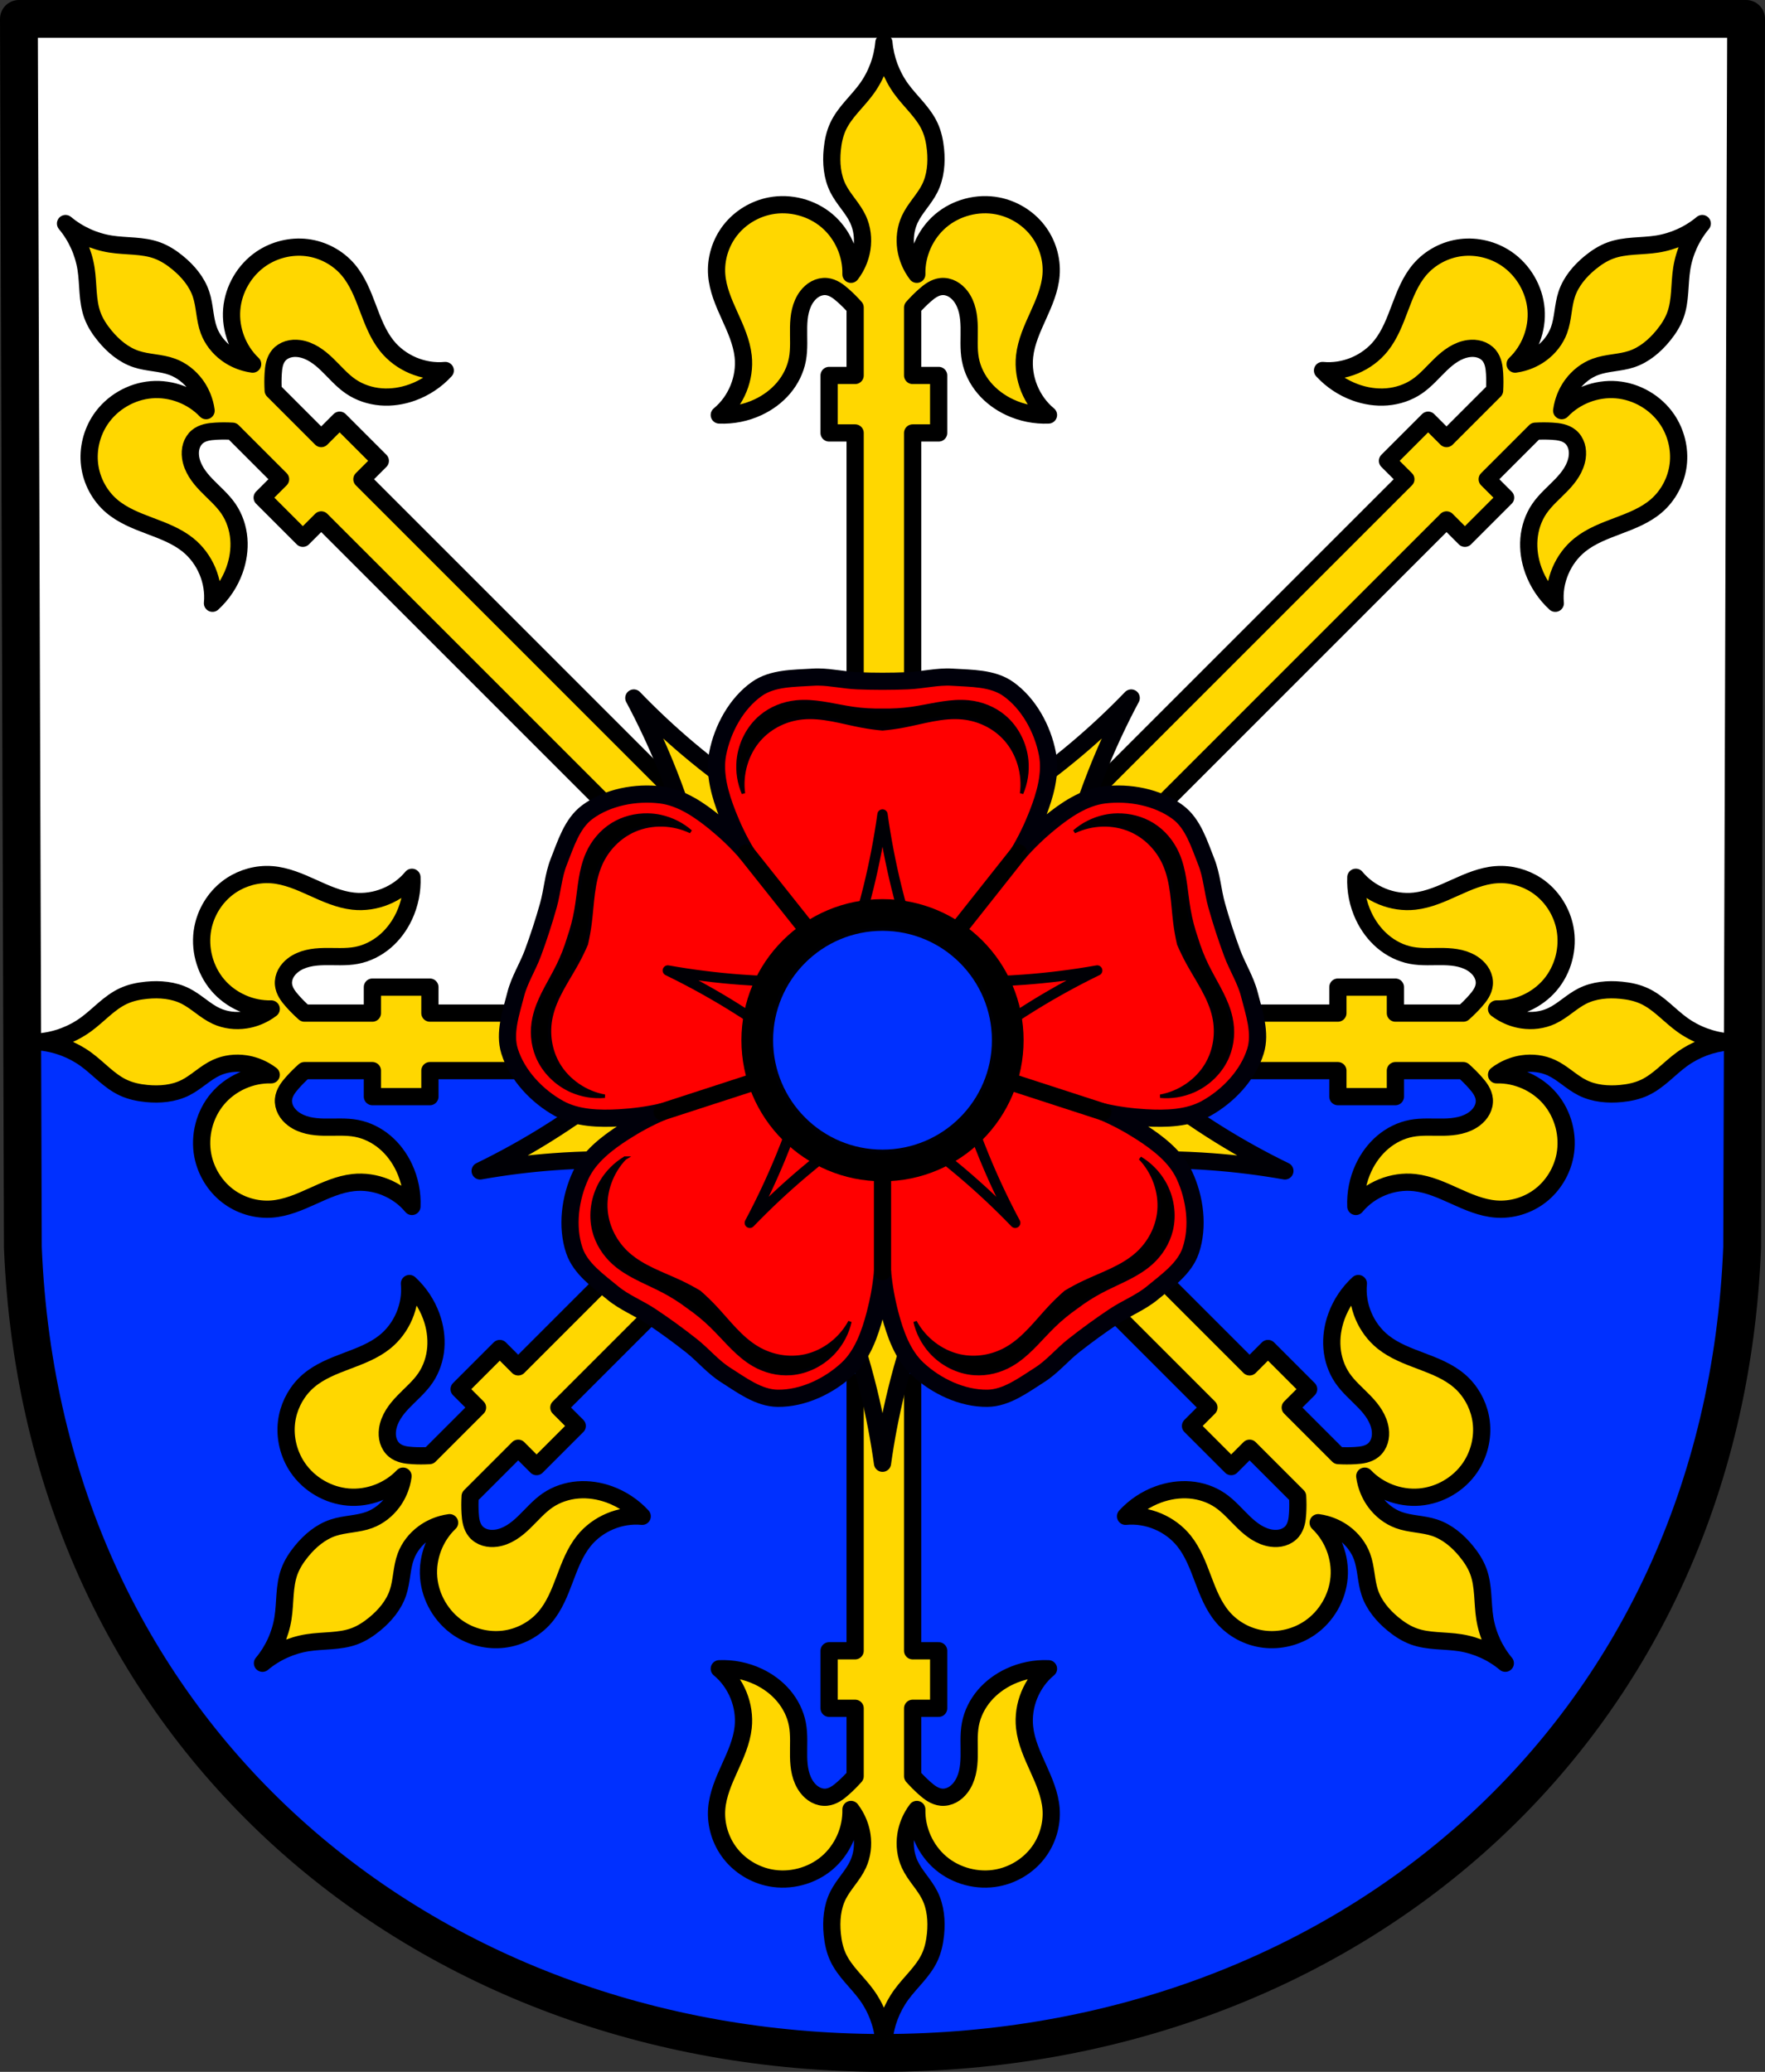 <?xml version="1.0" encoding="UTF-8" standalone="no"?>
<!-- Created with Inkscape (http://www.inkscape.org/) -->

<svg
   xmlns:dc="http://purl.org/dc/elements/1.1/"
   xmlns:cc="http://creativecommons.org/ns#"
   xmlns:rdf="http://www.w3.org/1999/02/22-rdf-syntax-ns#"
   xmlns:svg="http://www.w3.org/2000/svg"
   xmlns="http://www.w3.org/2000/svg"
   xmlns:sodipodi="http://sodipodi.sourceforge.net/DTD/sodipodi-0.dtd"
   xmlns:inkscape="http://www.inkscape.org/namespaces/inkscape"
   width="135.829mm"
   height="159.451mm"
   viewBox="0 0 135.829 159.451"
   version="1.1"
   id="svg865"
   inkscape:version="0.92.5 (2060ec1f9f, 2020-04-08)"
   sodipodi:docname="DEU Becheln COA.svg">
  <rect x="0" y="0" width="135.829" height="159.451" fill="#333333" stroke="none"/>
  <defs
     id="defs859">
    <inkscape:path-effect
       effect="spiro"
       id="path-effect2319"
       is_visible="true" />
    <inkscape:path-effect
       effect="spiro"
       id="path-effect2277"
       is_visible="true" />
    <inkscape:path-effect
       effect="spiro"
       id="path-effect2254"
       is_visible="true" />
    <inkscape:path-effect
       effect="spiro"
       id="path-effect1888"
       is_visible="true" />
    <inkscape:path-effect
       effect="spiro"
       id="path-effect3644"
       is_visible="true" />
    <inkscape:path-effect
       effect="spiro"
       id="path-effect3636"
       is_visible="true" />
    <inkscape:path-effect
       effect="spiro"
       id="path-effect3544"
       is_visible="true" />
    <inkscape:path-effect
       effect="spiro"
       id="path-effect3466"
       is_visible="true" />
    <inkscape:path-effect
       effect="spiro"
       id="path-effect3544-2"
       is_visible="true" />
    <inkscape:path-effect
       effect="spiro"
       id="path-effect3644-8"
       is_visible="true" />
    <inkscape:path-effect
       effect="spiro"
       id="path-effect3644-3"
       is_visible="true" />
    <inkscape:path-effect
       effect="spiro"
       id="path-effect3636-0"
       is_visible="true" />
    <inkscape:path-effect
       effect="spiro"
       id="path-effect1727-0-1"
       is_visible="true" />
    <inkscape:path-effect
       effect="spiro"
       id="path-effect1731-8-3"
       is_visible="true" />
    <inkscape:path-effect
       effect="spiro"
       id="path-effect1727-3"
       is_visible="true" />
    <inkscape:path-effect
       effect="spiro"
       id="path-effect1731-7"
       is_visible="true" />
    <inkscape:path-effect
       effect="spiro"
       id="path-effect841-8"
       is_visible="true" />
    <inkscape:path-effect
       effect="spiro"
       id="path-effect1888-6"
       is_visible="true" />
    <inkscape:path-effect
       effect="spiro"
       id="path-effect2254-3"
       is_visible="true" />
    <inkscape:path-effect
       effect="spiro"
       id="path-effect2277-1"
       is_visible="true" />
  </defs>
  <sodipodi:namedview
     id="base"
     pagecolor="#ffffff"
     bordercolor="#666666"
     borderopacity="1.0"
     inkscape:pageopacity="0.0"
     inkscape:pageshadow="2"
     inkscape:zoom="1.3158535"
     inkscape:cx="256.68553"
     inkscape:cy="301.32533"
     inkscape:document-units="mm"
     inkscape:current-layer="layer1"
     showgrid="false"
     inkscape:window-width="1920"
     inkscape:window-height="1046"
     inkscape:window-x="-11"
     inkscape:window-y="-11"
     inkscape:window-maximized="1"
     fit-margin-top="0"
     fit-margin-left="0"
     fit-margin-right="0"
     fit-margin-bottom="0"
     inkscape:snap-global="true"
     inkscape:snap-midpoints="true"
     inkscape:snap-smooth-nodes="true"
     inkscape:object-paths="true"
     showguides="false" />
  <g
     inkscape:label="Ebene 1"
     inkscape:groupmode="layer"
     id="layer1"
     transform="translate(3.064,170.639)">
    <path
       style="fill:#0030ff;fill-opacity:1;fill-rule:evenodd;stroke:none;stroke-width:2.91;stroke-linecap:round;stroke-linejoin:round;stroke-miterlimit:4;stroke-dasharray:none;stroke-opacity:1"
       inkscape:connector-curvature="0"
       d="m 131.311,-169.184 -0.304,94.538 c -1.479,37.541 -30.709,61.981 -66.156,62.002 -35.415,-0.046 -64.655,-24.497 -66.156,-62.002 l -0.304,-94.538 H 64.85 Z"
       id="path10563-0-6-2-6-8-6"
       sodipodi:nodetypes="ccccccc" />
    <path
       style="opacity:1;fill:#ffffff;fill-opacity:1;fill-rule:evenodd;stroke:none;stroke-width:11;stroke-linecap:round;stroke-linejoin:round;stroke-miterlimit:4;stroke-dasharray:none;stroke-opacity:1;paint-order:fill markers stroke"
       d="M 5.5 5.5 L 6.455 302.729 L 506.916 302.729 L 507.871 5.5 L 256.68 5.5 L 5.5 5.5 z "
       transform="matrix(0.265,0,0,0.265,-3.064,-170.639)"
       id="rect1861" />
    <circle
       style="opacity:1;fill:#000000;fill-opacity:1;fill-rule:evenodd;stroke:none;stroke-width:0.265;stroke-linecap:round;stroke-linejoin:round;stroke-miterlimit:4;stroke-dasharray:none;stroke-opacity:1;paint-order:fill markers stroke"
       id="path1879-9-1"
       cx="64.851"
       cy="-90.582"
       r="13.045" />
    <path
       style="opacity:1;fill:#ffd700;fill-opacity:1;fill-rule:evenodd;stroke:#000000;stroke-width:5;stroke-linecap:round;stroke-linejoin:round;stroke-miterlimit:4;stroke-dasharray:none;stroke-opacity:1;paint-order:fill markers stroke"
       d="M 256.684 12.371 C 256.255 17.213 254.485 21.93 251.623 25.859 C 248.937 29.547 245.291 32.593 243.373 36.732 C 242.394 38.846 241.915 41.162 241.689 43.48 C 241.317 47.304 241.65 51.295 243.373 54.729 C 244.977 57.925 247.692 60.476 249.188 63.725 C 250.39 66.338 250.74 69.315 250.312 72.16 C 250.017 74.124 249.349 76.028 248.373 77.758 L 248.334 77.758 L 248.334 77.83 C 247.971 78.465 247.568 79.078 247.123 79.658 C 247.276 73.789 244.646 67.909 240.168 64.111 C 235.69 60.314 229.458 58.679 223.693 59.789 C 219.146 60.665 214.932 63.209 212.08 66.857 C 209.228 70.505 207.774 75.229 208.135 79.846 C 208.459 83.993 210.167 87.891 211.881 91.682 C 213.595 95.472 215.362 99.33 215.818 103.465 C 216.521 109.824 213.823 116.459 208.883 120.523 C 212.74 120.688 216.632 119.909 220.129 118.273 C 222.947 116.955 225.517 115.076 227.529 112.703 C 229.541 110.33 230.987 107.459 231.566 104.402 C 232.152 101.31 231.853 98.129 231.916 94.982 C 231.946 93.409 232.07 91.831 232.438 90.301 C 232.805 88.771 233.424 87.286 234.377 86.033 C 235.04 85.162 235.865 84.406 236.832 83.893 C 237.799 83.38 238.91 83.117 240 83.221 C 240.934 83.31 241.829 83.662 242.637 84.141 C 243.444 84.619 244.171 85.223 244.873 85.846 C 246.095 86.93 247.246 88.093 248.334 89.311 L 248.334 109.039 L 240.777 109.039 L 240.777 125.74 L 248.334 125.74 L 248.334 203.68 L 265.035 203.68 L 265.035 125.74 L 272.59 125.74 L 272.59 109.039 L 265.035 109.039 L 265.035 89.309 C 266.123 88.091 267.271 86.929 268.492 85.846 C 269.194 85.223 269.921 84.619 270.729 84.141 C 271.536 83.662 272.433 83.31 273.367 83.221 C 274.457 83.117 275.566 83.379 276.533 83.893 C 277.5 84.406 278.328 85.162 278.99 86.033 C 279.943 87.286 280.56 88.771 280.928 90.301 C 281.295 91.831 281.419 93.409 281.451 94.982 C 281.515 98.129 281.215 101.31 281.801 104.402 C 282.38 107.459 283.824 110.33 285.836 112.703 C 287.848 115.076 290.418 116.955 293.236 118.273 C 296.733 119.909 300.626 120.688 304.482 120.523 C 299.542 116.459 296.844 109.824 297.547 103.465 C 298.004 99.33 299.772 95.472 301.486 91.682 C 303.2 87.891 304.908 83.993 305.232 79.846 C 305.594 75.229 304.141 70.505 301.289 66.857 C 298.437 63.209 294.221 60.665 289.674 59.789 C 283.909 58.679 277.677 60.314 273.199 64.111 C 268.721 67.909 266.089 73.789 266.242 79.658 C 265.798 79.079 265.397 78.468 265.035 77.834 L 265.035 77.758 L 264.994 77.758 C 264.018 76.029 263.352 74.124 263.057 72.16 C 262.629 69.315 262.979 66.338 264.182 63.725 C 265.677 60.476 268.389 57.925 269.992 54.729 C 271.715 51.295 272.052 47.304 271.68 43.48 C 271.454 41.162 270.971 38.846 269.992 36.732 C 268.075 32.593 264.43 29.547 261.744 25.859 C 258.882 21.93 257.112 17.213 256.684 12.371 z M 494.34 64.922 C 490.612 68.043 486.029 70.126 481.227 70.881 C 476.719 71.589 471.988 71.167 467.705 72.738 C 465.518 73.541 463.538 74.836 461.738 76.316 C 458.771 78.757 456.191 81.817 454.98 85.463 C 453.854 88.857 453.966 92.579 452.727 95.934 C 451.729 98.632 449.871 100.984 447.557 102.693 C 445.959 103.873 444.141 104.748 442.229 105.281 L 442.199 105.252 L 442.145 105.307 C 441.44 105.499 440.724 105.649 440 105.744 C 444.258 101.702 446.555 95.681 446.074 89.83 C 445.593 83.979 442.344 78.417 437.482 75.125 C 433.648 72.529 428.866 71.347 424.27 71.91 C 419.673 72.473 415.308 74.785 412.299 78.305 C 409.596 81.467 408.046 85.432 406.578 89.324 C 405.11 93.217 403.632 97.195 401.031 100.441 C 397.032 105.434 390.432 108.219 384.064 107.6 C 386.675 110.443 389.978 112.645 393.607 113.961 C 396.532 115.022 399.679 115.509 402.779 115.254 C 405.88 114.999 408.931 113.99 411.502 112.238 C 414.103 110.466 416.14 108.004 418.41 105.824 C 419.545 104.734 420.75 103.707 422.092 102.885 C 423.433 102.062 424.919 101.448 426.479 101.236 C 427.563 101.089 428.684 101.14 429.73 101.461 C 430.777 101.782 431.746 102.381 432.443 103.225 C 433.041 103.948 433.425 104.831 433.658 105.74 C 433.891 106.65 433.979 107.59 434.035 108.527 C 434.133 110.157 434.123 111.79 434.031 113.42 L 420.08 127.373 L 414.738 122.031 L 402.928 133.84 L 408.27 139.182 L 393.594 153.857 L 353.158 194.293 L 312.723 234.729 L 324.533 246.537 L 364.969 206.104 L 364.969 206.102 L 405.406 165.664 L 420.08 150.992 L 425.422 156.334 L 437.232 144.525 L 431.889 139.182 L 445.84 125.232 C 447.471 125.141 449.106 125.131 450.736 125.229 C 451.673 125.285 452.614 125.371 453.523 125.604 C 454.433 125.836 455.315 126.221 456.039 126.818 C 456.883 127.515 457.482 128.487 457.803 129.533 C 458.124 130.58 458.173 131.699 458.025 132.783 C 457.813 134.343 457.201 135.83 456.379 137.172 C 455.557 138.514 454.529 139.718 453.438 140.852 C 451.257 143.121 448.796 145.159 447.023 147.76 C 445.271 150.331 444.265 153.384 444.01 156.484 C 443.755 159.585 444.242 162.732 445.303 165.656 C 446.619 169.285 448.82 172.589 451.664 175.199 C 451.045 168.832 453.829 162.232 458.822 158.232 C 462.069 155.632 466.047 154.152 469.939 152.684 C 473.832 151.215 477.795 149.668 480.957 146.965 C 484.477 143.956 486.789 139.586 487.352 134.99 C 487.914 130.394 486.733 125.614 484.137 121.779 C 480.845 116.918 475.283 113.669 469.432 113.188 C 463.58 112.706 457.561 115.003 453.52 119.262 C 453.615 118.537 453.765 117.819 453.957 117.113 L 454.008 117.062 L 453.98 117.035 C 454.513 115.122 455.388 113.305 456.568 111.707 C 458.278 109.393 460.63 107.534 463.328 106.537 C 466.682 105.297 470.407 105.414 473.801 104.287 C 477.447 103.078 480.505 100.491 482.945 97.523 C 484.425 95.724 485.723 93.75 486.525 91.562 C 488.097 87.279 487.672 82.548 488.381 78.041 C 489.136 73.239 491.219 68.651 494.34 64.924 L 494.34 64.922 z M 19.029 64.924 C 22.149 68.651 24.234 73.238 24.988 78.039 C 25.697 82.546 25.27 87.277 26.842 91.561 C 27.644 93.748 28.942 95.724 30.422 97.523 C 32.862 100.491 35.92 103.076 39.566 104.285 C 42.961 105.412 46.685 105.295 50.039 106.535 C 52.738 107.532 55.091 109.391 56.801 111.705 C 57.981 113.303 58.854 115.122 59.387 117.035 L 59.361 117.062 L 59.412 117.111 C 59.604 117.817 59.754 118.537 59.85 119.262 C 55.808 115.003 49.789 112.704 43.938 113.186 C 38.086 113.667 32.524 116.918 29.232 121.779 C 26.636 125.614 25.455 130.392 26.018 134.988 C 26.58 139.584 28.892 143.954 32.412 146.963 C 35.574 149.666 39.539 151.215 43.432 152.684 C 47.324 154.152 51.3 155.63 54.547 158.23 C 59.54 162.23 62.325 168.83 61.705 175.197 C 64.549 172.587 66.75 169.283 68.066 165.654 C 69.127 162.73 69.616 159.583 69.361 156.482 C 69.106 153.382 68.098 150.329 66.346 147.758 C 64.573 145.157 62.112 143.119 59.932 140.85 C 58.841 139.716 57.813 138.512 56.99 137.17 C 56.168 135.828 55.556 134.341 55.344 132.781 C 55.196 131.697 55.246 130.578 55.566 129.531 C 55.887 128.485 56.488 127.513 57.332 126.816 C 58.056 126.219 58.936 125.836 59.846 125.604 C 60.755 125.371 61.696 125.285 62.633 125.229 C 64.263 125.131 65.901 125.139 67.531 125.23 L 81.48 139.18 L 76.137 144.523 L 87.947 156.332 L 93.289 150.99 L 120.848 178.549 L 148.402 206.102 L 201.719 259.42 L 213.527 247.609 L 160.211 194.293 L 160.211 194.291 L 132.654 166.736 L 105.1 139.18 L 110.441 133.838 L 98.633 122.029 L 93.289 127.371 L 79.338 113.418 C 79.246 111.788 79.236 110.155 79.334 108.525 C 79.39 107.588 79.478 106.648 79.711 105.738 C 79.944 104.829 80.328 103.946 80.926 103.223 C 81.623 102.379 82.592 101.78 83.639 101.459 C 84.685 101.138 85.806 101.089 86.891 101.236 C 88.45 101.448 89.936 102.062 91.277 102.885 C 92.619 103.707 93.824 104.734 94.959 105.824 C 97.229 108.004 99.266 110.466 101.867 112.238 C 104.438 113.99 107.489 114.999 110.59 115.254 C 113.69 115.509 116.837 115.022 119.762 113.961 C 123.391 112.645 126.694 110.443 129.305 107.6 C 122.937 108.219 116.337 105.434 112.338 100.441 C 109.737 97.195 108.259 93.217 106.791 89.324 C 105.323 85.432 103.775 81.469 101.072 78.307 C 98.063 74.787 93.696 72.473 89.1 71.91 C 84.503 71.347 79.721 72.529 75.887 75.125 C 71.025 78.417 67.776 83.979 67.295 89.83 C 66.814 95.681 69.111 101.702 73.369 105.744 C 72.645 105.649 71.929 105.499 71.225 105.307 L 71.172 105.252 L 71.141 105.283 C 69.228 104.75 67.41 103.875 65.812 102.695 C 63.498 100.986 61.64 98.634 60.643 95.936 C 59.403 92.581 59.517 88.859 58.391 85.465 C 57.181 81.819 54.598 78.759 51.631 76.318 C 49.832 74.838 47.853 73.543 45.666 72.74 C 41.383 71.169 36.652 71.591 32.145 70.883 C 27.342 70.128 22.757 68.045 19.029 64.924 z M 77.217 253.979 C 73.17 254.054 69.155 255.481 65.963 257.977 C 62.315 260.829 59.77 265.043 58.895 269.59 C 57.784 275.355 59.42 281.587 63.217 286.064 C 67.014 290.542 72.895 293.173 78.764 293.02 C 78.183 293.465 77.571 293.868 76.936 294.23 L 76.863 294.23 L 76.863 294.27 C 75.134 295.246 73.23 295.914 71.266 296.209 C 68.421 296.637 65.443 296.287 62.83 295.084 C 59.582 293.589 57.03 290.873 53.834 289.27 C 50.4 287.546 46.41 287.213 42.586 287.586 C 40.267 287.812 37.952 288.29 35.838 289.27 C 31.698 291.187 28.653 294.833 24.965 297.52 C 21.035 300.382 16.319 302.151 11.477 302.58 C 16.319 303.009 21.035 304.779 24.965 307.641 C 28.653 310.327 31.698 313.971 35.838 315.889 C 37.952 316.868 40.267 317.35 42.586 317.576 C 46.41 317.949 50.4 317.611 53.834 315.889 C 57.03 314.285 59.582 311.573 62.83 310.078 C 65.443 308.875 68.421 308.526 71.266 308.953 C 73.23 309.248 75.134 309.915 76.863 310.891 L 76.863 310.932 L 76.939 310.932 C 77.573 311.294 78.185 311.694 78.764 312.139 C 72.895 311.985 67.014 314.618 63.217 319.096 C 59.42 323.573 57.784 329.805 58.895 335.57 C 59.77 340.117 62.315 344.334 65.963 347.186 C 69.611 350.037 74.335 351.49 78.951 351.129 C 83.099 350.804 86.997 349.097 90.787 347.383 C 94.578 345.669 98.435 343.9 102.57 343.443 C 108.929 342.741 115.565 345.438 119.629 350.379 C 119.794 346.522 119.014 342.63 117.379 339.133 C 116.061 336.315 114.181 333.745 111.809 331.732 C 109.436 329.72 106.565 328.276 103.508 327.697 C 100.416 327.111 97.234 327.411 94.088 327.348 C 92.515 327.316 90.936 327.191 89.406 326.824 C 87.876 326.457 86.391 325.839 85.139 324.887 C 84.267 324.224 83.511 323.397 82.998 322.43 C 82.485 321.463 82.222 320.353 82.326 319.264 C 82.415 318.329 82.768 317.433 83.246 316.625 C 83.725 315.817 84.328 315.091 84.951 314.389 C 86.034 313.167 87.197 312.019 88.414 310.932 L 108.145 310.932 L 108.145 318.486 L 124.846 318.486 L 124.846 310.932 L 202.785 310.932 L 202.785 294.23 L 124.846 294.23 L 124.846 286.674 L 108.145 286.674 L 108.145 294.23 L 88.416 294.23 C 87.198 293.142 86.035 291.992 84.951 290.77 C 84.328 290.067 83.725 289.341 83.246 288.533 C 82.768 287.726 82.415 286.831 82.326 285.896 C 82.222 284.807 82.485 283.695 82.998 282.729 C 83.511 281.762 84.267 280.936 85.139 280.273 C 86.391 279.321 87.876 278.701 89.406 278.334 C 90.936 277.967 92.515 277.843 94.088 277.812 C 97.235 277.749 100.416 278.049 103.508 277.463 C 106.565 276.884 109.436 275.438 111.809 273.426 C 114.182 271.414 116.061 268.843 117.379 266.025 C 119.014 262.529 119.794 258.636 119.629 254.779 C 115.565 259.72 108.929 262.417 102.57 261.715 C 98.435 261.258 94.578 259.492 90.787 257.777 C 86.997 256.063 83.099 254.356 78.951 254.031 C 78.374 253.986 77.795 253.968 77.217 253.979 z M 436.15 253.979 C 435.572 253.967 434.995 253.986 434.418 254.031 C 430.271 254.356 426.374 256.063 422.584 257.777 C 418.794 259.491 414.934 261.258 410.799 261.715 C 404.44 262.417 397.805 259.72 393.74 254.779 C 393.575 258.636 394.355 262.529 395.99 266.025 C 397.308 268.843 399.19 271.414 401.562 273.426 C 403.935 275.438 406.807 276.884 409.863 277.463 C 412.955 278.049 416.137 277.749 419.283 277.812 C 420.857 277.843 422.433 277.967 423.963 278.334 C 425.493 278.701 426.978 279.321 428.23 280.273 C 429.102 280.936 429.86 281.762 430.373 282.729 C 430.886 283.695 431.147 284.807 431.043 285.896 C 430.954 286.831 430.603 287.726 430.125 288.533 C 429.647 289.341 429.041 290.067 428.418 290.77 C 427.334 291.992 426.171 293.142 424.953 294.23 L 405.227 294.23 L 405.227 286.674 L 388.525 286.674 L 388.525 294.23 L 310.584 294.23 L 310.584 310.932 L 388.525 310.932 L 388.525 318.486 L 405.227 318.486 L 405.227 310.932 L 424.957 310.932 C 426.174 312.019 427.335 313.167 428.418 314.389 C 429.041 315.091 429.647 315.817 430.125 316.625 C 430.603 317.433 430.954 318.329 431.043 319.264 C 431.147 320.353 430.886 321.463 430.373 322.43 C 429.86 323.397 429.102 324.224 428.23 324.887 C 426.978 325.839 425.493 326.457 423.963 326.824 C 422.433 327.191 420.857 327.316 419.283 327.348 C 416.137 327.411 412.955 327.111 409.863 327.697 C 406.807 328.276 403.935 329.72 401.562 331.732 C 399.19 333.745 397.308 336.315 395.99 339.133 C 394.355 342.63 393.575 346.522 393.74 350.379 C 397.805 345.438 404.44 342.741 410.799 343.443 C 414.934 343.9 418.794 345.669 422.584 347.383 C 426.374 349.097 430.271 350.804 434.418 351.129 C 439.034 351.49 443.76 350.037 447.408 347.186 C 451.056 344.334 453.601 340.117 454.477 335.57 C 455.587 329.805 453.951 323.573 450.154 319.096 C 446.357 314.618 440.475 311.985 434.605 312.139 C 435.185 311.694 435.798 311.294 436.432 310.932 L 436.508 310.932 L 436.508 310.891 C 438.237 309.915 440.142 309.248 442.105 308.953 C 444.95 308.526 447.928 308.875 450.541 310.078 C 453.789 311.573 456.341 314.285 459.537 315.889 C 462.971 317.611 466.961 317.949 470.785 317.576 C 473.104 317.35 475.419 316.868 477.533 315.889 C 481.673 313.971 484.718 310.327 488.406 307.641 C 492.336 304.779 497.052 303.009 501.895 302.58 C 497.052 302.151 492.336 300.382 488.406 297.52 C 484.718 294.833 481.673 291.187 477.533 289.27 C 475.419 288.29 473.104 287.812 470.785 287.586 C 466.961 287.213 462.971 287.546 459.537 289.27 C 456.341 290.873 453.789 293.589 450.541 295.084 C 447.928 296.287 444.95 296.637 442.105 296.209 C 440.141 295.914 438.237 295.246 436.508 294.27 L 436.508 294.23 L 436.436 294.23 C 435.801 293.868 435.188 293.465 434.607 293.02 C 440.476 293.173 446.357 290.542 450.154 286.064 C 453.951 281.587 455.587 275.355 454.477 269.59 C 453.601 265.043 451.056 260.829 447.408 257.977 C 444.216 255.481 440.199 254.054 436.152 253.979 L 436.15 253.979 z M 205.596 341.859 L 150.484 396.971 L 145.141 391.627 L 133.332 403.438 L 138.676 408.779 L 124.725 422.73 C 123.094 422.822 121.459 422.83 119.828 422.732 C 118.891 422.676 117.95 422.59 117.041 422.357 C 116.132 422.125 115.249 421.74 114.525 421.143 C 113.681 420.446 113.083 419.474 112.762 418.428 C 112.441 417.381 112.393 416.262 112.541 415.178 C 112.753 413.618 113.363 412.131 114.186 410.789 C 115.008 409.447 116.036 408.245 117.127 407.111 C 119.307 404.841 121.769 402.804 123.541 400.203 C 125.293 397.632 126.3 394.579 126.555 391.479 C 126.81 388.378 126.325 385.231 125.264 382.307 C 123.948 378.678 121.746 375.374 118.902 372.764 C 119.522 379.131 116.735 385.731 111.742 389.73 C 108.495 392.331 104.519 393.809 100.627 395.277 C 96.735 396.746 92.771 398.295 89.609 400.998 C 89.17 401.374 88.747 401.771 88.346 402.188 C 85.537 405.102 83.707 408.951 83.215 412.973 C 82.652 417.569 83.832 422.347 86.428 426.182 C 89.719 431.043 95.283 434.294 101.135 434.775 C 106.986 435.257 113.003 432.957 117.045 428.699 C 116.95 429.424 116.802 430.142 116.609 430.848 L 116.559 430.898 L 116.582 430.928 C 116.05 432.841 115.176 434.658 113.996 436.256 C 112.287 438.57 109.935 440.428 107.236 441.426 C 103.882 442.665 100.158 442.549 96.764 443.676 C 93.117 444.885 90.059 447.472 87.619 450.439 C 86.139 452.239 84.84 454.213 84.037 456.4 C 82.466 460.684 82.892 465.415 82.184 469.922 C 81.429 474.724 79.345 479.312 76.225 483.039 C 79.952 479.918 84.537 477.835 89.34 477.08 C 93.847 476.372 98.576 476.794 102.859 475.223 C 105.047 474.42 107.025 473.124 108.824 471.645 C 111.791 469.204 114.376 466.144 115.586 462.498 C 116.712 459.104 116.598 455.382 117.838 452.027 C 118.835 449.329 120.694 446.977 123.008 445.268 C 124.605 444.088 126.423 443.212 128.336 442.68 L 128.365 442.709 L 128.42 442.654 C 129.124 442.462 129.839 442.314 130.562 442.219 C 126.304 446.26 124.007 452.28 124.488 458.131 C 124.97 463.982 128.22 469.544 133.082 472.836 C 136.916 475.432 141.697 476.616 146.293 476.053 C 150.889 475.49 155.257 473.176 158.266 469.656 C 160.969 466.494 162.518 462.531 163.986 458.639 C 165.455 454.746 166.932 450.766 169.533 447.52 C 173.533 442.527 180.133 439.744 186.5 440.363 C 183.889 437.52 180.584 435.318 176.955 434.002 C 174.03 432.941 170.886 432.452 167.785 432.707 C 164.685 432.962 161.631 433.971 159.061 435.723 C 156.46 437.495 154.424 439.957 152.154 442.137 C 151.019 443.227 149.814 444.256 148.473 445.078 C 147.131 445.9 145.645 446.513 144.086 446.725 C 143.001 446.872 141.88 446.823 140.834 446.502 C 139.787 446.181 138.818 445.582 138.121 444.738 C 137.523 444.014 137.137 443.13 136.904 442.221 C 136.671 441.311 136.585 440.371 136.529 439.434 C 136.432 437.804 136.442 436.171 136.533 434.541 L 150.484 420.59 L 155.826 425.932 L 167.637 414.123 L 162.295 408.779 L 217.406 353.668 L 205.596 341.859 z M 307.771 341.859 L 295.961 353.668 L 351.074 408.779 L 345.73 414.123 L 357.541 425.932 L 362.883 420.59 L 376.834 434.541 C 376.925 436.171 376.936 437.804 376.838 439.434 C 376.782 440.371 376.696 441.311 376.463 442.221 C 376.23 443.13 375.846 444.014 375.248 444.738 C 374.551 445.582 373.58 446.181 372.533 446.502 C 371.487 446.823 370.368 446.872 369.283 446.725 C 367.724 446.513 366.236 445.9 364.895 445.078 C 363.553 444.256 362.35 443.227 361.215 442.137 C 358.945 439.957 356.907 437.495 354.307 435.723 C 351.736 433.971 348.685 432.962 345.584 432.707 C 342.483 432.452 339.337 432.941 336.412 434.002 C 332.783 435.318 329.48 437.52 326.869 440.363 C 333.236 439.744 339.834 442.527 343.834 447.52 C 346.435 450.766 347.913 454.746 349.381 458.639 C 350.849 462.531 352.398 466.494 355.102 469.656 C 358.11 473.176 362.478 475.49 367.074 476.053 C 371.67 476.616 376.451 475.432 380.285 472.836 C 385.147 469.544 388.398 463.982 388.879 458.131 C 389.36 452.28 387.063 446.26 382.805 442.219 C 383.528 442.314 384.243 442.462 384.947 442.654 L 385.002 442.709 L 385.033 442.68 C 386.946 443.212 388.764 444.088 390.361 445.268 C 392.675 446.977 394.534 449.329 395.531 452.027 C 396.771 455.382 396.657 459.104 397.783 462.498 C 398.993 466.144 401.578 469.204 404.545 471.645 C 406.344 473.124 408.323 474.42 410.51 475.223 C 414.793 476.794 419.522 476.37 424.029 477.078 C 428.832 477.833 433.419 479.916 437.146 483.037 C 434.026 479.31 431.942 474.724 431.188 469.922 C 430.479 465.415 430.903 460.684 429.332 456.4 C 428.53 454.213 427.23 452.237 425.75 450.438 C 423.31 447.47 420.254 444.883 416.607 443.674 C 413.213 442.547 409.489 442.664 406.135 441.424 C 403.436 440.426 401.082 438.57 399.373 436.256 C 398.193 434.658 397.319 432.839 396.787 430.926 L 396.812 430.9 L 396.762 430.848 C 396.569 430.142 396.422 429.424 396.326 428.699 C 400.368 432.957 406.385 435.257 412.236 434.775 C 418.088 434.294 423.652 431.043 426.943 426.182 C 429.539 422.347 430.719 417.569 430.156 412.973 C 429.664 408.951 427.834 405.102 425.025 402.188 C 424.624 401.771 424.202 401.374 423.762 400.998 C 420.6 398.295 416.636 396.746 412.744 395.277 C 408.852 393.809 404.874 392.331 401.627 389.73 C 396.634 385.731 393.851 379.131 394.471 372.764 C 391.627 375.374 389.425 378.678 388.109 382.307 C 387.048 385.231 386.559 388.378 386.814 391.479 C 387.07 394.579 388.078 397.632 389.83 400.203 C 391.602 402.804 394.062 404.841 396.242 407.111 C 397.333 408.245 398.363 409.447 399.186 410.789 C 400.008 412.131 400.618 413.618 400.83 415.178 C 400.978 416.262 400.93 417.381 400.609 418.428 C 400.288 419.474 399.688 420.446 398.844 421.143 C 398.12 421.74 397.238 422.125 396.328 422.357 C 395.419 422.59 394.478 422.676 393.541 422.732 C 391.91 422.83 390.275 422.822 388.645 422.73 L 374.695 408.779 L 380.037 403.438 L 368.229 391.627 L 362.885 396.971 L 307.771 341.859 z M 248.334 401.479 L 248.334 479.418 L 240.777 479.418 L 240.777 496.119 L 248.334 496.119 L 248.334 515.848 C 247.246 517.066 246.095 518.229 244.873 519.312 C 244.171 519.935 243.444 520.539 242.637 521.018 C 241.829 521.496 240.934 521.848 240 521.938 C 238.91 522.042 237.799 521.779 236.832 521.266 C 235.865 520.753 235.04 519.996 234.377 519.125 C 233.424 517.872 232.805 516.388 232.438 514.857 C 232.07 513.327 231.946 511.749 231.916 510.176 C 231.853 507.029 232.152 503.848 231.566 500.756 C 230.987 497.699 229.541 494.828 227.529 492.455 C 225.517 490.082 222.947 488.203 220.129 486.885 C 216.632 485.249 212.74 484.47 208.883 484.635 C 213.823 488.699 216.521 495.335 215.818 501.693 C 215.362 505.828 213.595 509.686 211.881 513.477 C 210.167 517.267 208.459 521.165 208.135 525.312 C 207.773 529.929 209.23 534.653 212.082 538.301 C 214.934 541.949 219.146 544.494 223.693 545.369 C 229.458 546.479 235.69 544.844 240.168 541.047 C 244.646 537.25 247.276 531.369 247.123 525.5 C 247.568 526.08 247.971 526.693 248.334 527.328 L 248.334 527.4 L 248.375 527.4 C 249.351 529.13 250.019 531.034 250.314 532.998 C 250.742 535.843 250.392 538.82 249.189 541.434 C 247.694 544.682 244.979 547.233 243.375 550.43 C 241.652 553.864 241.319 557.854 241.691 561.678 C 241.917 563.997 242.396 566.312 243.375 568.426 C 245.293 572.566 248.939 575.611 251.625 579.299 C 254.487 583.228 256.257 587.945 256.686 592.787 C 257.114 587.945 258.884 583.228 261.746 579.299 C 264.432 575.611 268.077 572.566 269.994 568.426 C 270.973 566.312 271.456 563.997 271.682 561.678 C 272.054 557.854 271.717 553.864 269.994 550.43 C 268.391 547.233 265.679 544.682 264.184 541.434 C 262.981 538.82 262.631 535.843 263.059 532.998 C 263.354 531.034 264.02 529.13 264.996 527.4 L 265.037 527.4 L 265.037 527.324 C 265.399 526.691 265.8 526.079 266.244 525.5 C 266.091 531.369 268.723 537.25 273.201 541.047 C 277.679 544.844 283.911 546.479 289.676 545.369 C 294.223 544.494 298.439 541.949 301.291 538.301 C 304.143 534.653 305.596 529.929 305.234 525.312 C 304.91 521.165 303.202 517.267 301.488 513.477 C 299.774 509.686 298.006 505.828 297.549 501.693 C 296.846 495.335 299.544 488.699 304.484 484.635 C 300.628 484.47 296.735 485.249 293.238 486.885 C 290.42 488.203 287.85 490.082 285.838 492.455 C 283.826 494.828 282.382 497.699 281.803 500.756 C 281.217 503.848 281.517 507.029 281.453 510.176 C 281.421 511.749 281.297 513.327 280.93 514.857 C 280.562 516.388 279.945 517.872 278.992 519.125 C 278.33 519.996 277.502 520.753 276.535 521.266 C 275.568 521.779 274.459 522.041 273.369 521.938 C 272.435 521.848 271.538 521.496 270.73 521.018 C 269.923 520.539 269.196 519.935 268.494 519.312 C 267.273 518.229 266.125 517.067 265.037 515.85 L 265.037 496.119 L 272.592 496.119 L 272.592 479.418 L 265.035 479.418 L 265.035 401.479 L 248.334 401.479 z "
       transform="matrix(0.265,0,0,0.265,-3.064,-170.639)"
       id="path2034" />
    <path
       style="fill:none;fill-rule:evenodd;stroke:#000000;stroke-width:2.91;stroke-linecap:round;stroke-linejoin:round;stroke-miterlimit:4;stroke-dasharray:none;stroke-opacity:1"
       inkscape:connector-curvature="0"
       d="m 131.311,-169.184 -0.304,94.538 c -1.479,37.541 -30.709,61.981 -66.156,62.002 -35.415,-0.046 -64.655,-24.497 -66.156,-62.002 l -0.304,-94.538 H 64.85 Z"
       id="path10563-0-6-2-6-8"
       sodipodi:nodetypes="ccccccc" />
    <g
       id="g2344" />
    <path
       inkscape:connector-curvature="0"
       style="fill:#ffd700;stroke:#000005;stroke-width:1.323;stroke-linecap:round;stroke-linejoin:round;stroke-miterlimit:4;stroke-dasharray:none;stroke-opacity:1;fill-opacity:1"
       d="m 45.712,-116.921 c 0.889,1.667 1.694,3.38 2.41,5.129 1.731,4.231 2.94,8.675 3.59,13.2 l 4.79,-3.48 4.79,-3.481 c -4.103,-2.016 -7.956,-4.539 -11.446,-7.492 -1.442,-1.221 -2.823,-2.515 -4.134,-3.876 z m 38.279,0 c -1.311,1.361 -2.692,2.655 -4.135,3.876 -3.489,2.953 -7.343,5.476 -11.446,7.492 l 4.79,3.481 4.79,3.48 c 0.65,-4.525 1.859,-8.969 3.59,-13.2 0.716,-1.749 1.521,-3.462 2.41,-5.129 z M 49.514,-91.825 c -3.186,3.279 -6.776,6.164 -10.663,8.569 -1.607,0.994 -3.265,1.907 -4.965,2.734 1.861,-0.33 3.738,-0.566 5.623,-0.706 4.559,-0.339 9.16,-0.114 13.664,0.667 l -1.83,-5.632 z m 30.675,0 -1.829,5.631 -1.829,5.632 c 4.504,-0.78 9.105,-1.005 13.664,-0.667 1.885,0.14 3.762,0.376 5.623,0.706 -1.7,-0.826 -3.358,-1.739 -4.965,-2.734 -3.888,-2.405 -7.478,-5.29 -10.663,-8.569 z M 58.93,-76.379 c 2.134,4.043 3.768,8.349 4.855,12.789 0.449,1.836 0.805,3.694 1.066,5.566 0.261,-1.872 0.616,-3.73 1.066,-5.566 1.087,-4.441 2.722,-8.747 4.856,-12.789 h -5.921 z"
       id="path2252" />
    <path
       inkscape:connector-curvature="0"
       style="fill:#ff0000;fill-opacity:1;stroke:#00000a;stroke-width:1.323;stroke-linecap:round;stroke-linejoin:round;stroke-miterlimit:4;stroke-dasharray:none;stroke-opacity:1"
       d="m 59.922,-118.533 c -0.143,-10e-4 -0.286,0.002 -0.429,0.011 -1.466,0.093 -3.114,0.055 -4.312,0.905 -1.584,1.123 -2.645,3.077 -3.015,4.982 -0.299,1.541 0.183,3.186 0.754,4.648 0.399,1.022 0.882,2.034 1.457,2.988 -0.73,-0.842 -1.543,-1.614 -2.392,-2.309 -1.214,-0.994 -2.63,-1.961 -4.187,-2.153 -1.927,-0.237 -4.113,0.169 -5.67,1.328 -1.178,0.877 -1.652,2.456 -2.193,3.821 -0.423,1.067 -0.487,2.245 -0.797,3.351 -0.347,1.236 -0.745,2.459 -1.19,3.663 -0.398,1.077 -1.039,2.068 -1.324,3.18 -0.365,1.423 -0.91,2.979 -0.472,4.381 0.578,1.853 2.109,3.467 3.807,4.407 1.373,0.76 3.086,0.81 4.653,0.719 1.09,-0.063 2.197,-0.21 3.277,-0.459 -1.021,0.433 -2.002,0.965 -2.921,1.554 -1.321,0.847 -2.679,1.894 -3.342,3.317 -0.821,1.759 -1.111,3.964 -0.49,5.803 0.47,1.392 1.826,2.33 2.957,3.267 0.884,0.732 1.985,1.157 2.94,1.794 1.068,0.712 2.109,1.468 3.116,2.264 0.901,0.712 1.645,1.628 2.615,2.243 1.24,0.787 2.552,1.786 4.02,1.803 1.941,0.023 3.948,-0.934 5.368,-2.258 1.148,-1.071 1.724,-2.685 2.122,-4.203 0.279,-1.066 0.484,-2.174 0.579,-3.289 0.095,1.115 0.3,2.223 0.579,3.289 0.398,1.518 0.974,3.132 2.122,4.203 1.419,1.324 3.427,2.281 5.368,2.258 1.469,-0.017 2.781,-1.016 4.021,-1.803 0.97,-0.615 1.713,-1.531 2.614,-2.243 1.008,-0.796 2.048,-1.551 3.116,-2.264 0.955,-0.637 2.056,-1.062 2.94,-1.794 1.131,-0.937 2.487,-1.875 2.957,-3.267 0.621,-1.839 0.331,-4.044 -0.49,-5.803 -0.664,-1.422 -2.021,-2.469 -3.342,-3.317 -0.919,-0.59 -1.9,-1.122 -2.921,-1.554 1.08,0.25 2.187,0.396 3.277,0.459 1.567,0.091 3.28,0.042 4.653,-0.719 1.698,-0.94 3.228,-2.554 3.806,-4.407 0.438,-1.402 -0.107,-2.958 -0.472,-4.381 -0.285,-1.112 -0.926,-2.103 -1.324,-3.18 -0.445,-1.204 -0.843,-2.427 -1.19,-3.663 -0.31,-1.105 -0.374,-2.283 -0.797,-3.351 -0.541,-1.365 -1.015,-2.944 -2.193,-3.821 -1.557,-1.159 -3.743,-1.565 -5.669,-1.328 -1.558,0.192 -2.974,1.158 -4.188,2.153 -0.85,0.696 -1.663,1.469 -2.394,2.312 0.576,-0.955 1.06,-1.968 1.459,-2.991 0.571,-1.462 1.053,-3.107 0.754,-4.648 -0.37,-1.906 -1.431,-3.859 -3.015,-4.982 -1.198,-0.849 -2.847,-0.812 -4.312,-0.905 -1.146,-0.072 -2.286,0.231 -3.433,0.277 -1.283,0.052 -2.569,0.052 -3.852,0 -1.004,-0.04 -2.002,-0.278 -3.003,-0.288 z"
       id="path2275"
       sodipodi:nodetypes="ccccccsccccccccccccccccccccccsccccccccccscccccccccsscccccc" />
    <path
       inkscape:connector-curvature="0"
       style="fill:#ff0000;stroke:#000005;stroke-width:0.794;stroke-linecap:round;stroke-linejoin:round;stroke-miterlimit:4;stroke-dasharray:none;stroke-opacity:1;fill-opacity:1"
       d="m 64.851,-107.955 c -0.261,1.872 -0.617,3.73 -1.066,5.566 -0.598,2.445 -1.368,4.846 -2.29,7.188 -2.512,0.154 -5.034,0.144 -7.544,-0.042 -1.885,-0.14 -3.762,-0.376 -5.623,-0.706 1.7,0.826 3.358,1.739 4.965,2.733 2.14,1.324 4.185,2.799 6.127,4.399 -0.63,2.436 -1.419,4.831 -2.372,7.16 -0.716,1.749 -1.52,3.462 -2.41,5.129 1.311,-1.361 2.692,-2.655 4.134,-3.876 1.921,-1.626 3.956,-3.116 6.079,-4.468 2.123,1.352 4.158,2.842 6.079,4.468 1.442,1.221 2.822,2.515 4.134,3.876 -0.889,-1.667 -1.694,-3.38 -2.41,-5.129 -0.953,-2.329 -1.741,-4.724 -2.372,-7.16 1.942,-1.601 3.988,-3.075 6.128,-4.399 1.607,-0.994 3.264,-1.907 4.964,-2.733 -1.861,0.33 -3.738,0.566 -5.623,0.706 -2.51,0.186 -5.032,0.196 -7.544,0.042 -0.922,-2.342 -1.693,-4.743 -2.291,-7.188 -0.449,-1.836 -0.805,-3.694 -1.066,-5.566 z"
       id="path2252-8" />
    <path
       inkscape:connector-curvature="0"
       style="fill:#000000;stroke:#000005;stroke-width:0.265px;stroke-linecap:butt;stroke-linejoin:miter;stroke-opacity:1"
       d="m 58.753,-116.644 c -0.184,0.002 -0.368,0.012 -0.552,0.031 -0.981,0.102 -1.943,0.48 -2.715,1.131 -0.964,0.812 -1.604,2.048 -1.732,3.35 -0.085,0.868 0.052,1.76 0.394,2.554 -0.205,-1.482 0.258,-3.052 1.22,-4.145 0.853,-0.969 2.064,-1.548 3.305,-1.675 1.533,-0.156 3.048,0.341 4.565,0.628 0.534,0.101 1.073,0.175 1.613,0.224 0.541,-0.049 1.079,-0.123 1.613,-0.224 1.516,-0.287 3.031,-0.784 4.565,-0.628 1.242,0.127 2.453,0.706 3.306,1.675 0.962,1.093 1.424,2.663 1.22,4.145 0.341,-0.794 0.479,-1.686 0.394,-2.554 -0.128,-1.302 -0.768,-2.537 -1.732,-3.35 -0.772,-0.651 -1.735,-1.028 -2.715,-1.131 -0.184,-0.019 -0.368,-0.029 -0.552,-0.031 -1.288,-0.015 -2.57,0.35 -3.855,0.534 -0.743,0.106 -1.493,0.148 -2.243,0.133 -0.75,0.015 -1.5,-0.027 -2.243,-0.133 -1.285,-0.184 -2.567,-0.549 -3.855,-0.534 z m -11.939,8.733 c -0.975,-0.024 -1.948,0.229 -2.751,0.729 -0.858,0.533 -1.514,1.331 -1.915,2.232 -0.075,0.169 -0.141,0.342 -0.2,0.516 -0.412,1.221 -0.461,2.552 -0.683,3.831 -0.129,0.739 -0.321,1.466 -0.566,2.174 -0.217,0.717 -0.489,1.419 -0.82,2.092 -0.572,1.165 -1.315,2.271 -1.699,3.501 -0.055,0.176 -0.102,0.354 -0.141,0.535 -0.206,0.964 -0.144,1.995 0.237,2.931 0.475,1.168 1.452,2.158 2.65,2.682 0.799,0.349 1.69,0.494 2.551,0.415 -1.472,-0.263 -2.823,-1.188 -3.565,-2.441 -0.658,-1.11 -0.835,-2.441 -0.572,-3.661 0.325,-1.506 1.266,-2.794 2.008,-4.147 0.261,-0.477 0.498,-0.966 0.712,-1.465 0.12,-0.529 0.216,-1.065 0.285,-1.604 0.196,-1.531 0.191,-3.125 0.813,-4.535 0.504,-1.142 1.43,-2.114 2.614,-2.626 1.337,-0.577 2.973,-0.532 4.319,0.12 -0.65,-0.57 -1.455,-0.976 -2.307,-1.163 -0.319,-0.07 -0.645,-0.109 -0.97,-0.117 z m 36.074,0 c -0.325,0.008 -0.65,0.047 -0.969,0.117 -0.852,0.187 -1.658,0.593 -2.307,1.163 1.346,-0.652 2.982,-0.698 4.319,-0.12 1.185,0.512 2.11,1.484 2.614,2.626 0.622,1.41 0.618,3.004 0.813,4.535 0.069,0.539 0.165,1.075 0.285,1.604 0.214,0.499 0.45,0.988 0.712,1.465 0.741,1.353 1.683,2.641 2.008,4.147 0.263,1.22 0.086,2.551 -0.572,3.661 -0.742,1.253 -2.093,2.178 -3.565,2.441 0.86,0.079 1.751,-0.066 2.55,-0.415 1.198,-0.524 2.176,-1.514 2.651,-2.682 0.38,-0.936 0.442,-1.967 0.236,-2.931 -0.039,-0.181 -0.086,-0.36 -0.141,-0.535 -0.384,-1.23 -1.127,-2.336 -1.699,-3.501 -0.331,-0.674 -0.603,-1.375 -0.82,-2.092 -0.246,-0.708 -0.437,-1.435 -0.566,-2.174 -0.222,-1.279 -0.272,-2.611 -0.684,-3.831 -0.059,-0.174 -0.125,-0.347 -0.2,-0.516 -0.4,-0.901 -1.056,-1.699 -1.914,-2.232 -0.803,-0.499 -1.776,-0.752 -2.751,-0.729 z M 45.025,-81.506 c -0.743,0.442 -1.378,1.082 -1.82,1.835 -0.662,1.128 -0.871,2.503 -0.568,3.727 0.242,0.981 0.799,1.852 1.532,2.511 0.138,0.124 0.281,0.24 0.429,0.35 1.033,0.769 2.285,1.228 3.432,1.835 0.664,0.351 1.295,0.758 1.893,1.21 0.615,0.429 1.197,0.904 1.736,1.427 0.932,0.904 1.754,1.952 2.805,2.698 0.15,0.107 0.305,0.207 0.465,0.3 0.853,0.494 1.853,0.754 2.861,0.681 1.258,-0.091 2.501,-0.714 3.37,-1.692 0.579,-0.652 0.993,-1.454 1.183,-2.297 -0.706,1.319 -2.003,2.317 -3.424,2.635 -1.259,0.282 -2.58,0.039 -3.659,-0.588 -1.332,-0.775 -2.265,-2.067 -3.323,-3.191 -0.373,-0.396 -0.765,-0.773 -1.174,-1.13 -0.466,-0.278 -0.946,-0.535 -1.437,-0.767 -1.395,-0.659 -2.913,-1.148 -4.061,-2.176 -0.93,-0.832 -1.569,-2.013 -1.69,-3.298 -0.136,-1.45 0.413,-2.992 1.45,-4.07 z m 39.652,0 c 1.037,1.078 1.585,2.62 1.45,4.07 -0.12,1.285 -0.759,2.466 -1.689,3.298 -1.148,1.028 -2.666,1.516 -4.062,2.176 -0.492,0.232 -0.971,0.489 -1.437,0.767 -0.408,0.358 -0.801,0.734 -1.174,1.13 -1.058,1.124 -1.991,2.416 -3.323,3.191 -1.079,0.627 -2.4,0.87 -3.659,0.588 -1.421,-0.319 -2.718,-1.317 -3.424,-2.635 0.191,0.843 0.604,1.645 1.183,2.297 0.868,0.978 2.112,1.601 3.37,1.692 1.007,0.073 2.007,-0.187 2.861,-0.681 0.16,-0.093 0.316,-0.194 0.466,-0.3 1.051,-0.745 1.873,-1.793 2.804,-2.698 0.539,-0.523 1.121,-0.998 1.736,-1.427 0.598,-0.453 1.229,-0.859 1.893,-1.21 1.148,-0.607 2.399,-1.065 3.432,-1.835 0.148,-0.11 0.291,-0.226 0.429,-0.35 0.733,-0.659 1.29,-1.53 1.532,-2.511 0.302,-1.224 0.093,-2.599 -0.568,-3.727 -0.441,-0.752 -1.077,-1.393 -1.82,-1.835 z"
       id="path2317" />
    <circle
       style="opacity:1;fill:#000000;fill-opacity:1;fill-rule:evenodd;stroke:none;stroke-width:0.265;stroke-linecap:round;stroke-linejoin:round;stroke-miterlimit:4;stroke-dasharray:none;stroke-opacity:1;paint-order:fill markers stroke"
       id="path1879-9"
       cx="64.851"
       cy="-90.582"
       r="10.858" />
    <path
       style="fill:none;stroke:#000000;stroke-width:1.323;stroke-linecap:round;stroke-linejoin:miter;stroke-miterlimit:4;stroke-dasharray:none;stroke-opacity:1"
       d="m 54.374,-104.997 4.903,6.171"
       id="path2808"
       inkscape:connector-curvature="0" />
    <path
       style="fill:none;stroke:#000000;stroke-width:1.323;stroke-linecap:round;stroke-linejoin:miter;stroke-miterlimit:4;stroke-dasharray:none;stroke-opacity:1"
       d="m 75.326,-104.995 -4.506,5.693"
       id="path2810"
       inkscape:connector-curvature="0" />
    <path
       style="fill:none;stroke:#000000;stroke-width:1.323;stroke-linecap:round;stroke-linejoin:miter;stroke-miterlimit:4;stroke-dasharray:none;stroke-opacity:1"
       d="m 64.851,-72.775 v -9.254"
       id="path2814"
       inkscape:connector-curvature="0" />
    <path
       style="fill:none;stroke:#000000;stroke-width:1.323;stroke-linecap:round;stroke-linejoin:miter;stroke-miterlimit:4;stroke-dasharray:none;stroke-opacity:1"
       d="m 47.887,-85.07 8.83,-2.868"
       id="path2816"
       inkscape:connector-curvature="0" />
    <path
       style="fill:none;stroke:#000000;stroke-width:1.323;stroke-linecap:round;stroke-linejoin:miter;stroke-miterlimit:4;stroke-dasharray:none;stroke-opacity:1"
       d="m 81.815,-85.07 -8.83,-2.868"
       id="path2816-5"
       inkscape:connector-curvature="0" />
    <circle
       style="opacity:1;fill:#0030ff;fill-opacity:1;fill-rule:evenodd;stroke:#000005;stroke-width:0.265;stroke-linecap:round;stroke-linejoin:round;stroke-miterlimit:4;stroke-dasharray:none;stroke-opacity:1;paint-order:fill markers stroke"
       id="path1879"
       cx="64.851"
       cy="-90.582"
       r="8.552" />
  </g>
</svg>
